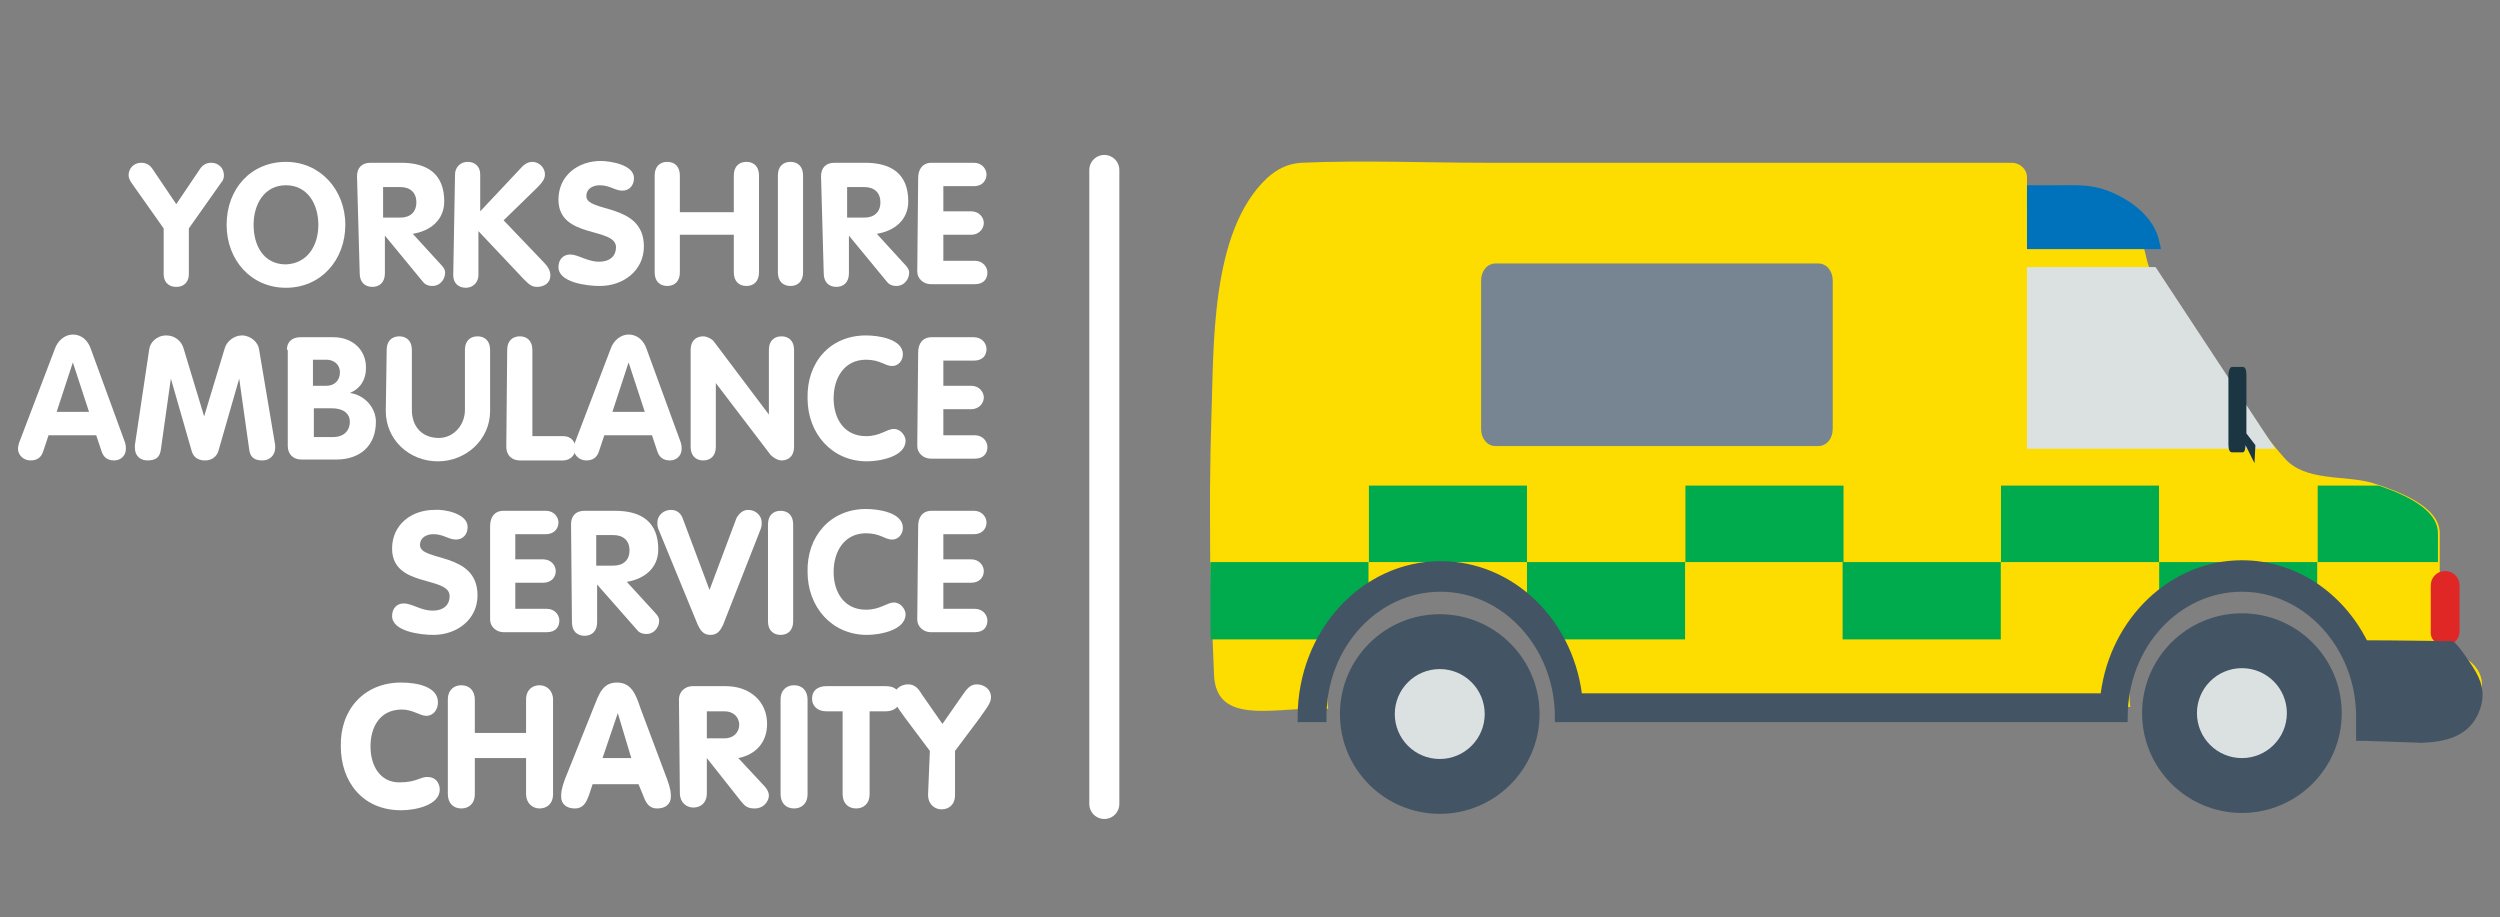 <?xml version="1.0" encoding="utf-8"?>
<!-- Generator: Adobe Illustrator 21.1.0, SVG Export Plug-In . SVG Version: 6.00 Build 0)  -->
<svg version="1.1" id="Layer_1" xmlns="http://www.w3.org/2000/svg" xmlns:xlink="http://www.w3.org/1999/xlink" x="0px" y="0px"
	 viewBox="0 0 278 102" style="enable-background:new 0 0 278 102;" xml:space="preserve">
<rect x="0" y="0" width="278" height="102" fill="#808080" stroke="none"/>
<style type="text/css">
	.st0{fill:#FDDD00;}
	.st1{fill:#778592;}
	.st2{fill:#0072BC;}
	.st3{fill:#DBE0E1;}
	.st4{fill:#1B3642;}
	.st5{clip-path:url(#SVGID_2_);}
	.st6{fill:#00AB4E;}
	.st7{fill:#E12726;}
	.st8{fill:#435464;}
	.st9{fill:#FFFFFF;}
	.st10{fill:none;stroke:#FFFFFF;stroke-width:3.34;stroke-linecap:round;stroke-miterlimit:10;}
</style>
<g>
	<path class="st0" d="M134.7,46.6c0.3-7.8-0.2-20.8,6.2-26.8c1.1-1,2.3-1.6,3.8-1.7c6.9-0.3,13.8,0,20.6,0c16.6,0,33.2,0,49.7,0
		c2.9,0,5.8,0,8.7,0c0.9,0,1.7,0.7,1.7,1.6v3.4c0,0,5.6,0,5.6,0c2.1,0,5.3,1.4,6.6,2.9c1,1.1,0.9,2.7,1.5,4c1.5,3,4.3,5.8,6.2,8.6
		c2.8,4.1,5.4,8.6,8.7,12.3c2.3,2.7,6.7,1.9,9.8,2.8c2.5,0.8,7.5,2.5,7.5,5.6v1.7c0,1.9,0,3.9,0,5.9c0,1.1-0.3,2.7,0,3.7
		c0.4,1.3,1.6,1.8,2.9,2.6c2.3,1.5,2.2,3.8,0.8,5.4h-11.7c0-0.5,0.1-1,0.1-1.5c0-7-6-12.7-13.3-12.7s-13.3,5.7-13.3,12.7
		c0,0.5,0,1,0.1,1.5c-6.2,0-11.4,0-11.4,0c-17.1,0-34.3,0.2-51.4,0.3c0.1-0.6,0.1-1.2,0.1-1.8c0-7-6-12.7-13.3-12.7
		c-7.3,0-13.3,5.7-13.3,12.7c0,0.6,0,1.2,0.1,1.7c-0.5,0-1,0-1.5,0c-5,0-11,1.7-11.2-3.8C134.6,65.9,134.4,56,134.7,46.6z"/>
	<path class="st1" d="M164.7,47.7c0,1.1,0.7,1.9,1.6,1.9h35.9c0.9,0,1.6-0.8,1.6-1.9V31.2c0-1.1-0.7-1.9-1.6-1.9h-35.9
		c-0.9,0-1.6,0.8-1.6,1.9V47.7L164.7,47.7z"/>
	<g>
		<path class="st2" d="M225.4,20.6c1.1,0,2.2,0,3.3,0c1.5,0,3.1-0.1,4.7,0.3c2.3,0.6,5.7,2.5,6.6,5.5l0.2,0.8l0.1,0.5h-14.9
			L225.4,20.6L225.4,20.6z"/>
	</g>
	<g>
		<polygon class="st3" points="225.4,29.7 239.7,29.7 253,49.9 225.4,49.9 		"/>
	</g>
	<path id="XMLID_6_" class="st4" d="M250.8,49.5l-1-1.3v-6.5c0-0.5-0.1-0.9-0.4-0.9h-1.2c-0.2,0-0.4,0.4-0.4,0.9v7.7
		c0,0.5,0.1,0.9,0.4,0.9h1.2c0.2,0,0.3-0.4,0.3-0.8l1,2L250.8,49.5L250.8,49.5z"/>
	<g>
		<g>
			<defs>
				<path id="SVGID_1_" d="M134.5,46.6c0.3-7.8-0.2-20.8,6.2-26.8c1.1-1,2.3-1.6,3.8-1.7c6.9-0.3,13.8,0,20.6,0
					c16.6,0,33.2,0,49.7,0c2.9,0,5.8,0,8.7,0c0.9,0,1.7,0.7,1.7,1.6v3.4c0,0,5.6,0,5.6,0c2.1,0,5.3,1.4,6.6,2.9c1,1.1,0.9,2.7,1.5,4
					c1.5,3,4.3,5.8,6.2,8.6c2.8,4.1,5.4,8.6,8.7,12.3c2.3,2.7,6.7,1.9,9.8,2.8c2.5,0.8,7.5,2.5,7.5,5.6v1.7c0,1.9,0,3.9,0,5.9
					c0,1.1-0.3,2.7,0,3.7c0.4,1.3,1.6,1.8,2.9,2.6c2.3,1.5,2.2,3.8,0.8,5.4h-11.7c0-0.5,0.1-1,0.1-1.5c0-7-6-12.7-13.3-12.7
					c-7.3,0-13.3,5.7-13.3,12.7c0,0.5,0,1,0.1,1.5c-6.2,0-11.4,0-11.4,0c-17.1,0-34.3,0.2-51.4,0.3c0.1-0.6,0.1-1.2,0.1-1.8
					c0-7-6-12.7-13.3-12.7c-7.3,0-13.3,5.7-13.3,12.7c0,0.6,0,1.2,0.1,1.7c-0.5,0-1,0-1.5,0c-5,0-11,1.7-11.2-3.8
					C134.4,65.9,134.2,56,134.5,46.6z"/>
			</defs>
			<clipPath id="SVGID_2_">
				<use xlink:href="#SVGID_1_"  style="overflow:visible;"/>
			</clipPath>
			<g class="st5">
				<g>
					<rect x="222.5" y="54" class="st6" width="17.6" height="8.6"/>
				</g>
				<g>
					<rect x="204.9" y="54" class="st0" width="17.6" height="8.6"/>
				</g>
				<g>
					<rect x="187.4" y="54" class="st6" width="17.6" height="8.6"/>
				</g>
				<g>
					<rect x="169.8" y="54" class="st0" width="17.6" height="8.6"/>
				</g>
				<g>
					<rect x="152.2" y="54" class="st6" width="17.6" height="8.6"/>
				</g>
				<g>
					<rect x="134.6" y="54" class="st0" width="17.6" height="8.6"/>
				</g>
				<g>
					<rect x="134.6" y="62.5" class="st6" width="17.6" height="8.6"/>
				</g>
				<g>
					<rect x="152.2" y="62.5" class="st0" width="17.6" height="8.6"/>
				</g>
				<g>
					<rect x="169.8" y="62.5" class="st6" width="17.6" height="8.6"/>
				</g>
				<g>
					<rect x="187.4" y="62.5" class="st0" width="17.6" height="8.6"/>
				</g>
				<g>
					<rect x="204.9" y="62.5" class="st6" width="17.6" height="8.6"/>
				</g>
				<g>
					<rect x="222.5" y="62.5" class="st0" width="17.6" height="8.6"/>
				</g>
				<g>
					<rect x="257.7" y="54" class="st6" width="17.6" height="8.6"/>
				</g>
				<g>
					<rect x="240.1" y="54" class="st0" width="17.6" height="8.6"/>
				</g>
				<g>
					<rect x="240.1" y="62.5" class="st6" width="17.6" height="8.6"/>
				</g>
				<g>
					<rect x="257.7" y="62.5" class="st0" width="17.6" height="8.6"/>
				</g>
			</g>
		</g>
	</g>
	<path class="st7" d="M271.9,71.8L271.9,71.8c0.9,0,1.6-0.7,1.6-1.6v-5.1c0-0.9-0.7-1.6-1.6-1.6l0,0c-0.9,0-1.6,0.7-1.6,1.6v5.1
		C270.2,71.1,271,71.8,271.9,71.8z"/>
	<g>
		<g>
			<circle class="st8" cx="249.3" cy="79.3" r="11.1"/>
			<circle class="st3" cx="249.3" cy="79.3" r="5"/>
		</g>
		<g>
			<circle class="st8" cx="160.1" cy="79.4" r="11.1"/>
			<circle class="st3" cx="160.1" cy="79.4" r="5"/>
		</g>
		<path class="st8" d="M160.2,62.4c8,0,14.6,6.4,15.7,14.7h57.5c0,0,0.1,0,0.2,0c1.1-8.4,7.8-14.8,15.7-14.8c6,0,11.2,3.6,13.9,8.9
			c2.8,0,9.4,0.1,9.5,0.1c0.4,0,2,2.4,2.3,2.9c0.9,1.4,1.4,2.8,0.8,4.6c-1.1,3.3-4.2,3.7-6.5,3.8c-0.6,0-7.3-0.3-7.3-0.2
			c0,0,0-0.9,0-2.1l0,0c0-0.2,0-0.4,0-0.6c0-7.6-5.7-13.9-12.7-13.9c-7,0-12.7,6.2-12.7,13.9c0,0.2,0,0.4,0,0.6h-3.2l0,0l0,0h-57.3
			l0,0h-3.2c0-0.2,0-0.4,0-0.6c0-7.6-5.7-13.9-12.7-13.9c-7,0-12.7,6.2-12.7,13.9c0,0.2,0,0.4,0,0.6h-3.2c0-0.2,0-0.4,0-0.6
			C144.3,70.2,151.4,62.4,160.2,62.4z"/>
	</g>
</g>
<g>
	<path class="st9" d="M18.2,25.4l-3.6-5.1c-0.2-0.3-0.3-0.6-0.3-0.8c0-0.8,0.6-1.4,1.4-1.4c0.5,0,0.9,0.2,1.2,0.6l2.7,4l2.7-4
		c0.3-0.4,0.7-0.6,1.2-0.6c0.8,0,1.4,0.6,1.4,1.4c0,0.3-0.1,0.6-0.3,0.8L21,25.4v5.1c0,0.7-0.4,1.4-1.4,1.4c-1,0-1.4-0.7-1.4-1.4
		V25.4z"/>
	<path class="st9" d="M25.2,25c0-4,2.7-7,6.6-7c3.8,0,6.6,3.1,6.6,7c0,3.9-2.7,7-6.6,7C27.9,32,25.2,28.9,25.2,25z M35.4,25
		c0-2.3-1.2-4.4-3.6-4.4c-2.4,0-3.6,2.1-3.6,4.4c0,2.3,1.1,4.4,3.6,4.4C34.2,29.3,35.4,27.3,35.4,25z"/>
	<path class="st9" d="M39.7,19.6c0-0.9,0.5-1.5,1.5-1.5h3.4c3,0,4.8,1.3,4.8,4.3c0,2.1-1.6,3.3-3.5,3.6l3.2,3.5
		c0.3,0.3,0.4,0.6,0.4,0.8c0,0.8-0.6,1.5-1.4,1.5c-0.4,0-0.8-0.1-1.1-0.5l-4.2-5.1h0v4.2c0,1-0.6,1.5-1.4,1.5s-1.4-0.5-1.4-1.5
		L39.7,19.6L39.7,19.6z M42.6,24.2h1.9c1.1,0,1.8-0.6,1.8-1.7c0-1.1-0.7-1.7-1.8-1.7h-1.9V24.2z"/>
	<path class="st9" d="M50.6,19.4c0-0.8,0.6-1.4,1.4-1.4c0.8,0,1.4,0.5,1.4,1.4v4.1l4.7-5c0.2-0.2,0.6-0.5,1.1-0.5
		c0.7,0,1.4,0.6,1.4,1.4c0,0.5-0.3,0.9-0.9,1.5L56,24.5l4.4,4.6c0.4,0.4,0.8,0.9,0.8,1.5c0,0.9-0.7,1.3-1.5,1.3
		c-0.6,0-0.9-0.3-1.5-0.9l-5-5.3v4.9c0,0.8-0.6,1.4-1.4,1.4s-1.4-0.5-1.4-1.4L50.6,19.4L50.6,19.4z"/>
	<path class="st9" d="M70.5,19.8c0,0.8-0.5,1.4-1.3,1.4s-1.4-0.6-2.5-0.6c-0.8,0-1.5,0.4-1.5,1.2c0,1.9,6.4,0.7,6.4,5.6
		c0,2.7-2.3,4.4-4.9,4.4c-1.5,0-4.6-0.4-4.6-2.1c0-0.8,0.5-1.4,1.3-1.4c0.9,0,1.9,0.8,3.2,0.8c1.3,0,1.9-0.7,1.9-1.6
		c0-2.3-6.4-0.9-6.4-5.3c0-2.7,2.2-4.3,4.7-4.3C67.8,17.9,70.5,18.3,70.5,19.8z"/>
	<path class="st9" d="M72.8,19.5c0-1,0.6-1.5,1.4-1.5s1.4,0.5,1.4,1.5v4.1h6v-4.1c0-1,0.6-1.5,1.4-1.5s1.4,0.5,1.4,1.5v10.8
		c0,1-0.6,1.5-1.4,1.5s-1.4-0.5-1.4-1.5v-4.2h-6v4.2c0,1-0.6,1.5-1.4,1.5s-1.4-0.5-1.4-1.5V19.5z"/>
	<path class="st9" d="M86.5,19.5c0-1,0.6-1.5,1.4-1.5s1.4,0.5,1.4,1.5v10.8c0,1-0.6,1.5-1.4,1.5s-1.4-0.5-1.4-1.5V19.5z"/>
	<path class="st9" d="M91.3,19.6c0-0.9,0.5-1.5,1.5-1.5h3.4c3,0,4.8,1.3,4.8,4.3c0,2.1-1.6,3.3-3.5,3.6l3.2,3.5
		c0.3,0.3,0.4,0.6,0.4,0.8c0,0.8-0.6,1.5-1.4,1.5c-0.4,0-0.8-0.1-1.1-0.5l-4.2-5.1h0v4.2c0,1-0.6,1.5-1.4,1.5s-1.4-0.5-1.4-1.5
		L91.3,19.6L91.3,19.6z M94.2,24.2h1.9c1.1,0,1.8-0.6,1.8-1.7c0-1.1-0.7-1.7-1.8-1.7h-1.9V24.2z"/>
	<path class="st9" d="M102.1,19.8c0-1,0.5-1.7,1.5-1.7h4.7c0.9,0,1.4,0.7,1.4,1.3s-0.4,1.3-1.4,1.3h-3.4v2.8h3.1
		c0.9,0,1.4,0.7,1.4,1.3s-0.5,1.3-1.4,1.3h-3.1v2.9h3.5c0.9,0,1.4,0.7,1.4,1.3c0,0.7-0.4,1.3-1.4,1.3h-4.9c-0.8,0-1.5-0.6-1.5-1.4
		L102.1,19.8L102.1,19.8z"/>
	<path class="st9" d="M6.1,38.8c0.3-0.9,1.1-1.6,2-1.6c1,0,1.7,0.7,2,1.6l3.8,10.4c0.1,0.3,0.1,0.6,0.1,0.7c0,0.8-0.6,1.3-1.3,1.3
		c-0.8,0-1.2-0.4-1.4-1l-0.6-1.8H5.4l-0.6,1.8c-0.2,0.6-0.6,1-1.4,1c-0.8,0-1.4-0.6-1.4-1.3c0-0.3,0.1-0.5,0.1-0.6L6.1,38.8z
		 M6.3,45.8h3.6l-1.8-5.5h0L6.3,45.8z"/>
	<path class="st9" d="M16.6,38.8c0.1-0.7,0.8-1.5,1.9-1.5c1,0,1.7,0.7,1.9,1.4l2.3,7.6h0l2.3-7.6c0.2-0.7,1-1.4,1.9-1.4
		c1,0,1.8,0.8,1.9,1.5l1.8,10.7c0,0.1,0,0.2,0,0.3c0,0.8-0.6,1.4-1.4,1.4c-1,0-1.4-0.4-1.5-1.3l-1.1-7.8h0l-2.3,8
		c-0.1,0.4-0.5,1.1-1.5,1.1c-1.1,0-1.4-0.7-1.5-1.1l-2.3-8h0l-1.1,7.8c-0.1,0.9-0.5,1.3-1.5,1.3c-0.8,0-1.4-0.5-1.4-1.4
		c0-0.1,0-0.2,0-0.3L16.6,38.8z"/>
	<path class="st9" d="M31.9,38.9c0-0.9,0.6-1.4,1.5-1.4h3.7c2,0,3.6,1.3,3.6,3.4c0,1.3-0.6,2.3-1.8,2.8v0c1.6,0.2,2.9,1.6,2.9,3.2
		c0,2.7-1.8,4.2-4.4,4.2h-3.9c-0.9,0-1.5-0.6-1.5-1.5V38.9z M34.8,42.9h1.5c0.9,0,1.5-0.6,1.5-1.5c0-0.9-0.7-1.4-1.5-1.4h-1.5V42.9z
		 M34.8,48.6h2.3c1,0,1.8-0.6,1.8-1.7c0-0.9-0.7-1.5-2-1.5h-2V48.6z"/>
	<path class="st9" d="M43,38.9c0-1,0.6-1.5,1.4-1.5c0.8,0,1.4,0.5,1.4,1.5v6.7c0,1.8,1.1,3.1,3,3.1c1.7,0,2.9-1.5,2.9-3.1v-6.7
		c0-1,0.6-1.5,1.4-1.5c0.8,0,1.4,0.5,1.4,1.5v6.8c0,3.2-2.7,5.6-5.8,5.6c-3.2,0-5.8-2.4-5.8-5.6L43,38.9L43,38.9z"/>
	<path class="st9" d="M56.4,38.9c0-1,0.6-1.5,1.4-1.5s1.4,0.5,1.4,1.5v9.6h3.4c1,0,1.4,0.7,1.4,1.4c0,0.6-0.5,1.3-1.4,1.3h-4.8
		c-0.9,0-1.5-0.6-1.5-1.5L56.4,38.9L56.4,38.9z"/>
	<path class="st9" d="M67.9,38.8c0.3-0.9,1.1-1.6,2-1.6c1,0,1.7,0.7,2,1.6l3.8,10.4c0.1,0.3,0.1,0.6,0.1,0.7c0,0.8-0.6,1.3-1.3,1.3
		c-0.8,0-1.2-0.4-1.4-1l-0.6-1.8h-5.3l-0.6,1.8c-0.2,0.6-0.6,1-1.4,1c-0.8,0-1.4-0.6-1.4-1.3c0-0.3,0.1-0.5,0.1-0.6L67.9,38.8z
		 M68.1,45.8h3.6l-1.8-5.5h0L68.1,45.8z"/>
	<path class="st9" d="M76.8,38.9c0-1,0.6-1.5,1.4-1.5c0.4,0,1,0.3,1.2,0.6l6.1,8.1h0v-7.2c0-1,0.6-1.5,1.4-1.5
		c0.8,0,1.4,0.5,1.4,1.5v10.8c0,1-0.6,1.5-1.4,1.5c-0.4,0-0.9-0.3-1.2-0.6l-6.1-8h0v7.1c0,1-0.6,1.5-1.4,1.5c-0.8,0-1.4-0.5-1.4-1.5
		V38.9z"/>
	<path class="st9" d="M96.3,37.3c1.4,0,4.1,0.4,4.1,2.1c0,0.7-0.5,1.3-1.2,1.3c-0.8,0-1.3-0.7-2.9-0.7c-2.4,0-3.6,2-3.6,4.3
		c0,2.3,1.2,4.2,3.6,4.2c1.6,0,2.3-0.8,3.1-0.8c0.8,0,1.3,0.8,1.3,1.3c0,1.8-2.9,2.3-4.3,2.3c-3.9,0-6.6-3.1-6.6-7
		C89.7,40.3,92.3,37.3,96.3,37.3z"/>
	<path class="st9" d="M102.1,39.2c0-1,0.5-1.7,1.5-1.7h4.7c0.9,0,1.4,0.7,1.4,1.3c0,0.7-0.4,1.3-1.4,1.3h-3.4v2.8h3.1
		c0.9,0,1.4,0.7,1.4,1.3s-0.5,1.3-1.4,1.3h-3.1v2.9h3.5c0.9,0,1.4,0.7,1.4,1.3c0,0.7-0.4,1.3-1.4,1.3h-4.9c-0.8,0-1.5-0.6-1.5-1.4
		L102.1,39.2L102.1,39.2z"/>
	<path class="st9" d="M52,58.6c0,0.8-0.5,1.4-1.3,1.4s-1.4-0.6-2.5-0.6c-0.8,0-1.5,0.4-1.5,1.2c0,1.9,6.4,0.7,6.4,5.6
		c0,2.7-2.3,4.4-4.9,4.4c-1.5,0-4.6-0.4-4.6-2.1c0-0.8,0.5-1.4,1.3-1.4c0.9,0,1.9,0.8,3.2,0.8c1.3,0,1.9-0.7,1.9-1.6
		c0-2.3-6.4-0.9-6.4-5.3c0-2.7,2.2-4.3,4.7-4.3C49.4,56.6,52,57.1,52,58.6z"/>
	<path class="st9" d="M54.5,58.5c0-1,0.5-1.7,1.5-1.7h4.7c0.9,0,1.4,0.7,1.4,1.3s-0.4,1.3-1.4,1.3h-3.4v2.8h3.1
		c0.9,0,1.4,0.7,1.4,1.3c0,0.7-0.5,1.3-1.4,1.3h-3.1v2.9h3.5c0.9,0,1.4,0.7,1.4,1.3c0,0.7-0.4,1.3-1.4,1.3H56
		c-0.8,0-1.5-0.6-1.5-1.4L54.5,58.5L54.5,58.5z"/>
	<path class="st9" d="M63.5,58.3c0-0.9,0.5-1.5,1.5-1.5h3.4c3,0,4.8,1.3,4.8,4.3c0,2.1-1.6,3.3-3.5,3.6l3.2,3.5
		c0.3,0.3,0.4,0.6,0.4,0.8c0,0.8-0.6,1.5-1.4,1.5c-0.4,0-0.8-0.1-1.1-0.5L66.4,65h0v4.2c0,1-0.6,1.5-1.4,1.5s-1.4-0.5-1.4-1.5
		L63.5,58.3L63.5,58.3z M66.3,62.9h1.9c1.1,0,1.8-0.6,1.8-1.7c0-1.1-0.7-1.7-1.8-1.7h-1.9L66.3,62.9L66.3,62.9z"/>
	<path class="st9" d="M73.2,58.8c-0.1-0.3-0.1-0.4-0.1-0.7c0-0.8,0.7-1.4,1.5-1.4c0.7,0,1.1,0.4,1.3,0.9l3,8l3-8
		c0.3-0.5,0.7-0.9,1.3-0.9c0.8,0,1.5,0.6,1.5,1.4c0,0.3,0,0.4-0.1,0.7l-4.2,10.7c-0.3,0.6-0.6,1.1-1.4,1.1c-0.8,0-1.1-0.5-1.4-1.1
		L73.2,58.8z"/>
	<path class="st9" d="M85.4,58.3c0-1,0.6-1.5,1.4-1.5s1.4,0.5,1.4,1.5v10.8c0,1-0.6,1.5-1.4,1.5s-1.4-0.5-1.4-1.5V58.3z"/>
	<path class="st9" d="M96.3,56.6c1.4,0,4.1,0.4,4.1,2.1c0,0.7-0.5,1.3-1.2,1.3c-0.8,0-1.3-0.7-2.9-0.7c-2.4,0-3.6,2-3.6,4.3
		c0,2.3,1.2,4.2,3.6,4.2c1.6,0,2.3-0.8,3.1-0.8c0.8,0,1.3,0.8,1.3,1.3c0,1.8-2.9,2.3-4.3,2.3c-3.9,0-6.6-3.1-6.6-7
		C89.7,59.7,92.3,56.6,96.3,56.6z"/>
	<path class="st9" d="M102.1,58.5c0-1,0.5-1.7,1.5-1.7h4.7c0.9,0,1.4,0.7,1.4,1.3s-0.4,1.3-1.4,1.3h-3.4v2.8h3.1
		c0.9,0,1.4,0.7,1.4,1.3c0,0.7-0.5,1.3-1.4,1.3h-3.1v2.9h3.5c0.9,0,1.4,0.7,1.4,1.3c0,0.7-0.4,1.3-1.4,1.3h-4.9
		c-0.8,0-1.5-0.6-1.5-1.4L102.1,58.5L102.1,58.5z"/>
	<path class="st9" d="M44.6,75.9c1.9,0,4.1,0.5,4.1,2.2c0,0.8-0.5,1.5-1.3,1.5c-0.7,0-1.5-0.7-2.7-0.7c-2.5,0-3.5,2-3.5,4.1
		c0,2.2,1.1,4,3.2,4c1.9,0,2.3-0.6,3.1-0.6c1.2,0,1.4,1,1.4,1.4c0,1.7-2.6,2.3-4.3,2.3c-4.3,0-6.7-3.2-6.7-7.1
		C37.8,78.9,40.5,75.9,44.6,75.9z"/>
	<path class="st9" d="M52.8,88.3c0,1.1-0.7,1.6-1.5,1.6c-0.9,0-1.5-0.6-1.5-1.6V77.8c0-1.1,0.7-1.6,1.5-1.6c0.9,0,1.5,0.6,1.5,1.6
		v3.7h5.7v-3.7c0-1.1,0.7-1.6,1.5-1.6s1.5,0.6,1.5,1.6v10.5c0,1.1-0.7,1.6-1.5,1.6s-1.5-0.6-1.5-1.6v-4h-5.7V88.3z"/>
	<path class="st9" d="M66,78.7c0.6-1.5,1-2.8,2.6-2.8c1.6,0,2.1,1.3,2.6,2.8l3,8c0.4,1.1,0.4,1.5,0.4,1.9c0,0.8-0.6,1.3-1.5,1.3
		c-1,0-1.3-0.7-1.6-1.5L71,87.2h-5.1l-0.4,1.2c-0.3,0.8-0.6,1.5-1.6,1.5c-0.9,0-1.5-0.5-1.5-1.3c0-0.4,0-0.8,0.4-1.9L66,78.7z
		 M68.7,79.3L68.7,79.3l-1.7,5h3.2L68.7,79.3z"/>
	<path class="st9" d="M75.5,77.8c0-1,0.8-1.5,1.5-1.5h3.7c2.7,0,4.6,1.7,4.6,4.2c0,2-1.2,3.4-3.2,3.8l2.7,2.9
		c0.4,0.4,0.7,0.8,0.7,1.3c0,0.4-0.4,1.4-1.6,1.4c-0.8,0-1.1-0.3-1.5-0.8l-3.8-4.8h0v3.9c0,1.1-0.7,1.6-1.5,1.6s-1.5-0.6-1.5-1.6
		L75.5,77.8L75.5,77.8z M78.6,82.1h2c1,0,1.6-0.7,1.6-1.5c0-0.9-0.7-1.5-1.6-1.5h-2V82.1z"/>
	<path class="st9" d="M89.8,88.3c0,1.1-0.7,1.6-1.5,1.6c-0.9,0-1.5-0.6-1.5-1.6V77.8c0-1.1,0.7-1.6,1.5-1.6c0.9,0,1.5,0.6,1.5,1.6
		V88.3z"/>
	<path class="st9" d="M93.6,79.1h-1.7c-1,0-1.6-0.6-1.6-1.4c0-0.9,0.6-1.4,1.6-1.4h6.6c1,0,1.6,0.5,1.6,1.4c0,0.8-0.6,1.4-1.6,1.4
		h-1.8v9.2c0,1.1-0.7,1.6-1.5,1.6c-0.9,0-1.5-0.6-1.5-1.6V79.1z"/>
	<path class="st9" d="M103.4,83.5l-2.7-3.6c-1-1.4-1.3-1.7-1.3-2.4c0-0.8,0.7-1.4,1.6-1.4c0.8,0,1.2,0.6,1.5,1.1l2.3,3.3l2.3-3.3
		c0.3-0.4,0.7-1.1,1.5-1.1c0.9,0,1.6,0.6,1.6,1.4c0,0.6-0.3,1-1.3,2.4l-2.7,3.6v4.9c0,1.1-0.7,1.6-1.5,1.6s-1.5-0.6-1.5-1.6
		L103.4,83.5L103.4,83.5z"/>
</g>
<line class="st10" x1="122.8" y1="18.9" x2="122.8" y2="89.4"/>
</svg>
